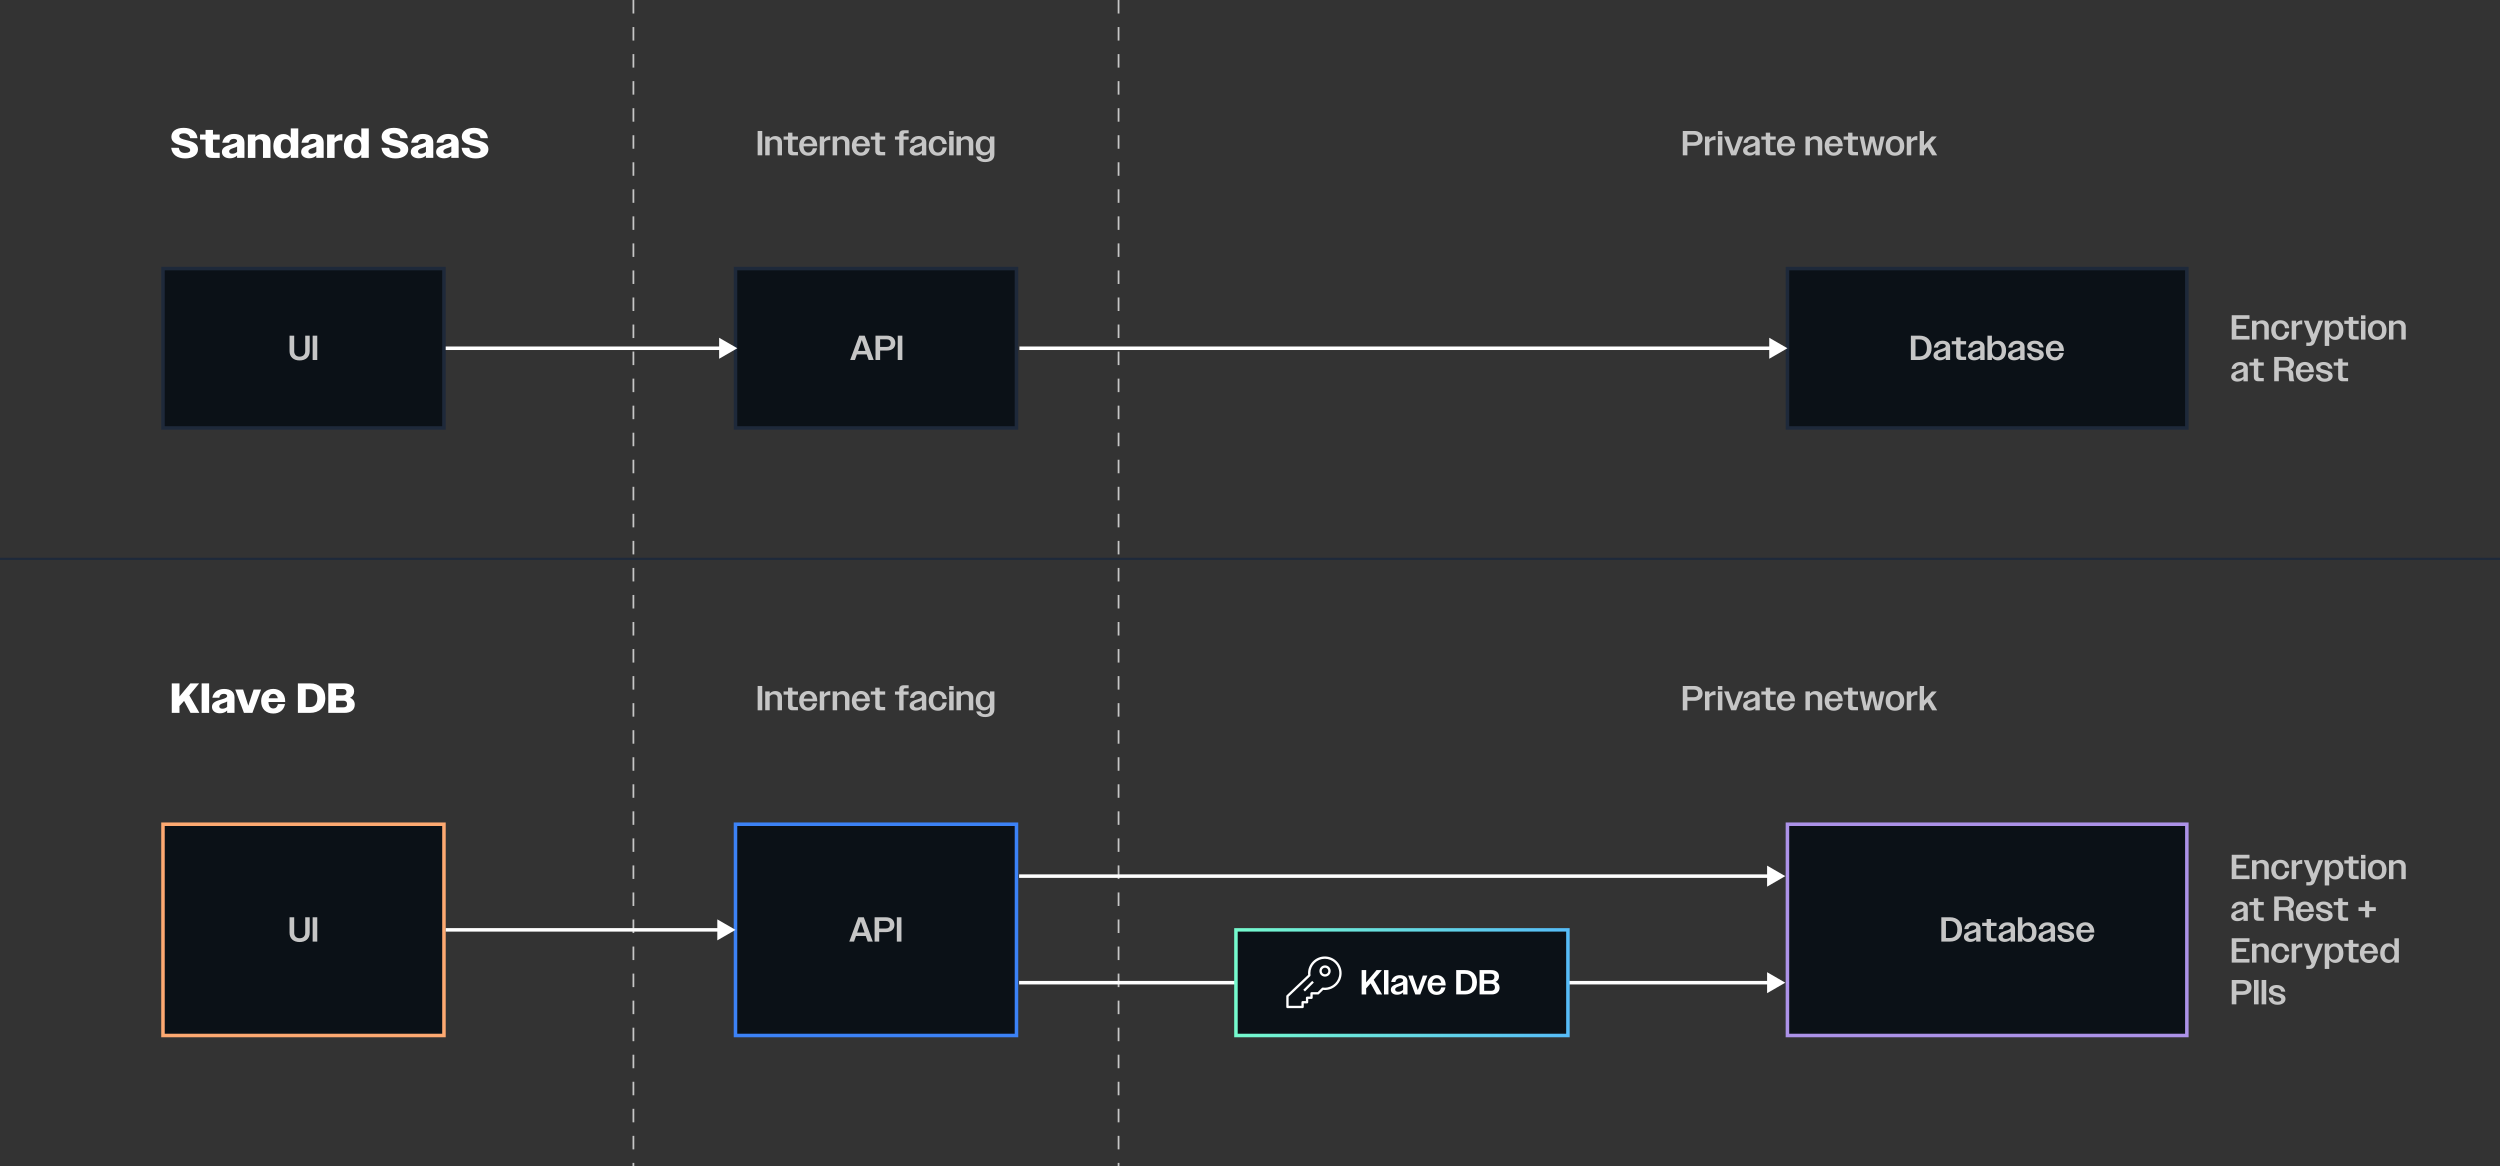 <?xml version="1.0" encoding="UTF-8"?>
<svg id="Layer_1" data-name="Layer 1" xmlns="http://www.w3.org/2000/svg" xmlns:xlink="http://www.w3.org/1999/xlink" viewBox="0 0 1423.6 664.18">
  <rect x="0" y="0" width="1423.6" height="664.18" fill="#333333" stroke="none"/>
  <defs>
    <style>
      .cls-1 {
        stroke: #ac92e8;
      }

      .cls-1, .cls-2, .cls-3, .cls-4, .cls-5, .cls-6, .cls-7, .cls-8 {
        stroke-miterlimit: 10;
      }

      .cls-1, .cls-2, .cls-3, .cls-5, .cls-6, .cls-7 {
        fill: #0b1117;
      }

      .cls-1, .cls-2, .cls-3, .cls-5, .cls-6, .cls-8 {
        stroke-width: 2px;
      }

      .cls-2 {
        stroke: #fda971;
      }

      .cls-3 {
        stroke: url(#New_Gradient_Swatch_10);
      }

      .cls-4 {
        stroke: #c6c6c6;
        stroke-dasharray: 7.7;
      }

      .cls-4, .cls-8 {
        fill: none;
      }

      .cls-9 {
        fill: #c6c6c6;
      }

      .cls-10 {
        fill: #fff;
      }

      .cls-5, .cls-7 {
        stroke: #1e293a;
      }

      .cls-6 {
        stroke: #3c82f6;
      }

      .cls-7 {
        stroke-width: 1.25px;
      }

      .cls-8 {
        stroke: #fff;
      }
    </style>
    <linearGradient id="New_Gradient_Swatch_10" data-name="New Gradient Swatch 10" x1="702.81" y1="559.58" x2="893.85" y2="559.58" gradientTransform="translate(238.75 1357.9) rotate(-90)" gradientUnits="userSpaceOnUse">
      <stop offset="0" stop-color="#75facd"/>
      <stop offset="1" stop-color="#56bcf8"/>
    </linearGradient>
  </defs>
  <g>
    <path class="cls-10" d="M97.49,84.18h4.37c.26,1.99,1.39,2.9,3.5,2.9s2.93-.72,2.93-1.61c0-1.32-1.68-1.8-3.7-2.3-3.1-.74-6.99-1.54-6.99-5.33,0-3,2.64-5.04,6.96-5.04,4.54,0,7.44,2.09,7.9,5.88h-4.2c-.31-1.75-1.58-2.74-3.55-2.74s-2.64.65-2.64,1.51c0,1.3,1.78,1.78,3.89,2.3,3.05.74,6.77,1.61,6.77,5.28,0,3.07-2.74,5.19-7.25,5.19s-7.54-2.14-7.99-6.05Z"/>
    <path class="cls-10" d="M117.05,86.58v-7.08h-3.14v-2.88h3.14v-2.64h4.22v2.64h3.84v2.88h-3.84v6.31c0,.82.46,1.18,1.51,1.18h2.33v2.93h-4.49c-2.42,0-3.58-1.18-3.58-3.34Z"/>
    <path class="cls-10" d="M126.36,86.48c0-2.71,2.81-3.48,5.66-4.3,2.11-.6,2.98-1.08,2.98-1.9,0-.72-.67-1.22-1.9-1.22-1.49,0-2.4.84-2.62,2.23h-3.89c.43-2.98,3.05-5.02,6.67-5.02,3.82,0,5.93,1.75,5.93,4.99v8.64h-4.2v-1.34c-.98,1.03-2.42,1.58-4.1,1.58-2.76,0-4.54-1.46-4.54-3.67ZM132.27,87.54c1.03,0,2.09-.38,2.74-1.06v-1.97l.02-1.1c-.5.36-1.2.58-2.04.86-1.51.5-2.5.94-2.5,1.97,0,.77.65,1.3,1.78,1.3Z"/>
    <path class="cls-10" d="M141.15,76.62h4.27v1.46c.94-1.08,2.28-1.75,3.91-1.75,2.83,0,4.7,1.75,4.7,4.49v9.1h-4.27v-8.47c0-1.39-.86-2.11-2.11-2.11-.94,0-1.73.38-2.23,1.03v9.55h-4.27v-13.3Z"/>
    <path class="cls-10" d="M155.66,83.26c0-4.22,2.3-6.94,5.81-6.94,1.73,0,3.14.74,4.1,2.14v-5.35h4.27v16.8h-4.27v-1.85c-.96,1.39-2.38,2.14-4.1,2.14-3.53,0-5.81-2.64-5.81-6.94ZM165.6,83.26c0-2.71-1.1-4.03-2.88-4.03s-2.83,1.32-2.83,4.01,1.08,4.06,2.83,4.06,2.88-1.32,2.88-4.03Z"/>
    <path class="cls-10" d="M171.48,86.48c0-2.71,2.81-3.48,5.66-4.3,2.11-.6,2.98-1.08,2.98-1.9,0-.72-.67-1.22-1.9-1.22-1.49,0-2.4.84-2.62,2.23h-3.89c.43-2.98,3.05-5.02,6.67-5.02,3.82,0,5.93,1.75,5.93,4.99v8.64h-4.2v-1.34c-.98,1.03-2.42,1.58-4.1,1.58-2.76,0-4.54-1.46-4.54-3.67ZM177.39,87.54c1.03,0,2.09-.38,2.74-1.06v-1.97l.02-1.1c-.5.36-1.2.58-2.04.86-1.51.5-2.5.94-2.5,1.97,0,.77.65,1.3,1.78,1.3Z"/>
    <path class="cls-10" d="M186.26,76.62h4.27v2.16c.89-1.56,2.3-2.42,4.2-2.42h.22v3.72c-.38-.1-.77-.12-1.18-.12-1.32,0-2.57.48-3.24,1.37v8.59h-4.27v-13.3Z"/>
    <path class="cls-10" d="M195.82,83.26c0-4.22,2.3-6.94,5.81-6.94,1.73,0,3.14.74,4.1,2.14v-5.35h4.27v16.8h-4.27v-1.85c-.96,1.39-2.38,2.14-4.1,2.14-3.53,0-5.81-2.64-5.81-6.94ZM205.75,83.26c0-2.71-1.1-4.03-2.88-4.03s-2.83,1.32-2.83,4.01,1.08,4.06,2.83,4.06,2.88-1.32,2.88-4.03Z"/>
    <path class="cls-10" d="M217.22,84.18h4.37c.26,1.99,1.39,2.9,3.5,2.9s2.93-.72,2.93-1.61c0-1.32-1.68-1.8-3.7-2.3-3.1-.74-6.99-1.54-6.99-5.33,0-3,2.64-5.04,6.96-5.04,4.54,0,7.44,2.09,7.9,5.88h-4.2c-.31-1.75-1.58-2.74-3.55-2.74s-2.64.65-2.64,1.51c0,1.3,1.78,1.78,3.89,2.3,3.05.74,6.77,1.61,6.77,5.28,0,3.07-2.74,5.19-7.25,5.19s-7.54-2.14-7.99-6.05Z"/>
    <path class="cls-10" d="M233.9,86.48c0-2.71,2.81-3.48,5.66-4.3,2.11-.6,2.98-1.08,2.98-1.9,0-.72-.67-1.22-1.9-1.22-1.49,0-2.4.84-2.62,2.23h-3.89c.43-2.98,3.05-5.02,6.67-5.02,3.82,0,5.93,1.75,5.93,4.99v8.64h-4.2v-1.34c-.98,1.03-2.42,1.58-4.1,1.58-2.76,0-4.54-1.46-4.54-3.67ZM239.81,87.54c1.03,0,2.09-.38,2.74-1.06v-1.97l.02-1.1c-.5.36-1.2.58-2.04.86-1.51.5-2.5.94-2.5,1.97,0,.77.65,1.3,1.78,1.3Z"/>
    <path class="cls-10" d="M248.35,86.48c0-2.71,2.81-3.48,5.66-4.3,2.11-.6,2.98-1.08,2.98-1.9,0-.72-.67-1.22-1.9-1.22-1.49,0-2.4.84-2.62,2.23h-3.89c.43-2.98,3.05-5.02,6.67-5.02,3.82,0,5.93,1.75,5.93,4.99v8.64h-4.2v-1.34c-.98,1.03-2.42,1.58-4.1,1.58-2.76,0-4.54-1.46-4.54-3.67ZM254.26,87.54c1.03,0,2.09-.38,2.74-1.06v-1.97l.02-1.1c-.5.36-1.2.58-2.04.86-1.51.5-2.5.94-2.5,1.97,0,.77.65,1.3,1.78,1.3Z"/>
    <path class="cls-10" d="M262.85,84.18h4.37c.26,1.99,1.39,2.9,3.5,2.9s2.93-.72,2.93-1.61c0-1.32-1.68-1.8-3.7-2.3-3.1-.74-6.98-1.54-6.98-5.33,0-3,2.64-5.04,6.96-5.04,4.54,0,7.44,2.09,7.9,5.88h-4.2c-.31-1.75-1.58-2.74-3.55-2.74s-2.64.65-2.64,1.51c0,1.3,1.78,1.78,3.89,2.3,3.05.74,6.77,1.61,6.77,5.28,0,3.07-2.74,5.19-7.25,5.19s-7.54-2.14-7.99-6.05Z"/>
  </g>
  <rect class="cls-5" x="127.42" y="118.31" width="90.77" height="160" transform="translate(371.12 25.51) rotate(90)"/>
  <rect class="cls-5" x="1086.17" y="84.59" width="90.77" height="227.45" transform="translate(1329.87 -933.25) rotate(90)"/>
  <line class="cls-4" x1="636.95" x2="636.95" y2="664.18"/>
  <line class="cls-4" x1="360.69" x2="360.69" y2="664.18"/>
  <g>
    <path class="cls-9" d="M431.43,74.58h2.63v13.86h-2.63v-13.86Z"/>
    <path class="cls-9" d="M435.75,77.69h2.54v1.25c.75-.91,1.86-1.47,3.21-1.47,2.3,0,3.8,1.45,3.8,3.64v7.33h-2.51v-6.93c0-1.41-.87-2.16-2.18-2.16-.97,0-1.82.46-2.32,1.15v7.94h-2.54v-10.75Z"/>
    <path class="cls-9" d="M448.74,85.99v-6.44h-2.54v-1.86h2.54v-2.14h2.5v2.14h3.15v1.86h-3.15v5.98c0,.71.38,1.03,1.25,1.03h1.9v1.88h-3.07c-1.74,0-2.58-.87-2.58-2.46Z"/>
    <path class="cls-9" d="M455.08,83.08c0-3.49,2.14-5.66,5.21-5.66,2.91,0,5.09,2.06,5.09,5.7v.2h-7.8c.08,2.32,1.11,3.56,2.71,3.56,1.31,0,2.22-.83,2.57-2.46h2.4c-.48,2.69-2.3,4.28-4.99,4.28-3.09,0-5.19-2.12-5.19-5.62ZM457.68,81.81h5.17c-.34-1.68-1.27-2.57-2.58-2.57s-2.28.91-2.59,2.57Z"/>
    <path class="cls-9" d="M466.79,77.69h2.54v1.7c.69-1.21,1.8-1.88,3.23-1.88h.26v2.32c-.26-.04-.51-.06-.77-.06-1.13,0-2.18.46-2.71,1.33v7.35h-2.54v-10.75Z"/>
    <path class="cls-9" d="M474.15,77.69h2.54v1.25c.75-.91,1.86-1.47,3.21-1.47,2.3,0,3.8,1.45,3.8,3.64v7.33h-2.51v-6.93c0-1.41-.87-2.16-2.18-2.16-.97,0-1.82.46-2.32,1.15v7.94h-2.54v-10.75Z"/>
    <path class="cls-9" d="M485.08,83.08c0-3.49,2.14-5.66,5.21-5.66,2.91,0,5.09,2.06,5.09,5.7v.2h-7.8c.08,2.32,1.11,3.56,2.71,3.56,1.31,0,2.22-.83,2.57-2.46h2.4c-.48,2.69-2.3,4.28-4.99,4.28-3.09,0-5.19-2.12-5.19-5.62ZM487.68,81.81h5.17c-.34-1.68-1.27-2.57-2.58-2.57s-2.28.91-2.59,2.57Z"/>
    <path class="cls-9" d="M498.41,85.99v-6.44h-2.54v-1.86h2.54v-2.14h2.5v2.14h3.15v1.86h-3.15v5.98c0,.71.38,1.03,1.25,1.03h1.9v1.88h-3.07c-1.74,0-2.58-.87-2.58-2.46Z"/>
    <path class="cls-9" d="M512.04,79.55h-2.42v-1.86h2.42v-.97c0-1.7.81-2.55,2.69-2.55h2.69v1.72h-1.82c-.77,0-1.07.3-1.07.97v.83h2.89v1.86h-2.89v8.89h-2.5v-8.89Z"/>
    <path class="cls-9" d="M517.98,85.71c0-2.12,2.22-2.83,4.5-3.53,1.68-.52,2.5-.91,2.5-1.7s-.67-1.25-1.9-1.25c-1.39,0-2.3.79-2.54,2.12h-2.34c.32-2.32,2.22-3.9,4.93-3.9s4.34,1.29,4.34,3.68v7.31h-2.5v-1.21c-.81.89-2.02,1.39-3.39,1.39-2.22,0-3.61-1.15-3.61-2.91ZM522.24,86.92c1.03,0,2.1-.42,2.73-1.13v-2.97c-.46.38-1.17.62-1.98.89-1.45.47-2.54.85-2.54,1.92,0,.83.69,1.29,1.78,1.29Z"/>
    <path class="cls-9" d="M528.85,83.08c0-3.56,2.12-5.66,5.23-5.66,2.73,0,4.69,1.66,5.05,4.58h-2.42c-.28-1.78-1.25-2.71-2.63-2.71-1.62,0-2.69,1.31-2.69,3.78s1.07,3.78,2.69,3.78c1.43,0,2.42-.99,2.65-2.87h2.4c-.3,3.01-2.24,4.73-5.05,4.73-3.13,0-5.23-2.08-5.23-5.62Z"/>
    <path class="cls-9" d="M540.5,74.64h2.54v2.16h-2.54v-2.16ZM540.5,77.69h2.54v10.75h-2.54v-10.75Z"/>
    <path class="cls-9" d="M544.68,77.69h2.54v1.25c.75-.91,1.86-1.47,3.21-1.47,2.3,0,3.8,1.45,3.8,3.64v7.33h-2.52v-6.93c0-1.41-.87-2.16-2.18-2.16-.97,0-1.82.46-2.32,1.15v7.94h-2.54v-10.75Z"/>
    <path class="cls-9" d="M555.61,83c0-3.39,1.88-5.53,4.65-5.53,1.46,0,2.67.67,3.45,1.9v-1.68h2.54v10.24c0,2.89-2.02,4.36-5.23,4.36-2.77,0-4.65-1.13-5.11-3.21h2.5c.32,1.07,1.17,1.58,2.63,1.58,1.64,0,2.67-.79,2.67-2.38v-1.66c-.77,1.23-1.98,1.9-3.45,1.9-2.79,0-4.65-2.1-4.65-5.53ZM563.71,83c0-2.44-1.11-3.7-2.81-3.7s-2.75,1.27-2.75,3.7,1.07,3.7,2.75,3.7,2.81-1.29,2.81-3.7Z"/>
  </g>
  <g>
    <path class="cls-9" d="M1088.13,191.14h5.01c4.08,0,6.81,2.52,6.81,6.95s-2.77,6.91-6.87,6.91h-4.95v-13.86ZM1090.76,193.26v9.67h2.26c2.65,0,4.24-1.6,4.24-4.81s-1.58-4.85-4.24-4.85h-2.26Z"/>
    <path class="cls-9" d="M1101,202.28c0-2.12,2.22-2.83,4.5-3.53,1.68-.52,2.5-.91,2.5-1.7s-.67-1.25-1.9-1.25c-1.39,0-2.3.79-2.54,2.12h-2.34c.32-2.32,2.22-3.9,4.93-3.9s4.34,1.29,4.34,3.68v7.31h-2.5v-1.21c-.81.89-2.02,1.39-3.39,1.39-2.22,0-3.6-1.15-3.6-2.91ZM1105.26,203.48c1.03,0,2.1-.42,2.73-1.13v-2.97c-.46.38-1.17.62-1.98.89-1.45.47-2.54.85-2.54,1.92,0,.83.69,1.29,1.78,1.29Z"/>
    <path class="cls-9" d="M1113.93,202.55v-6.44h-2.54v-1.86h2.54v-2.14h2.5v2.14h3.15v1.86h-3.15v5.98c0,.71.38,1.03,1.25,1.03h1.9v1.88h-3.07c-1.74,0-2.57-.87-2.57-2.46Z"/>
    <path class="cls-9" d="M1120.63,202.28c0-2.12,2.22-2.83,4.5-3.53,1.68-.52,2.5-.91,2.5-1.7s-.67-1.25-1.9-1.25c-1.39,0-2.3.79-2.54,2.12h-2.34c.32-2.32,2.22-3.9,4.93-3.9s4.34,1.29,4.34,3.68v7.31h-2.5v-1.21c-.81.89-2.02,1.39-3.39,1.39-2.22,0-3.61-1.15-3.61-2.91ZM1124.89,203.48c1.03,0,2.1-.42,2.73-1.13v-2.97c-.46.38-1.17.62-1.98.89-1.45.47-2.54.85-2.54,1.92,0,.83.69,1.29,1.78,1.29Z"/>
    <path class="cls-9" d="M1131.74,191.14h2.54l-.02,4.81c.77-1.25,1.98-1.92,3.46-1.92,2.79,0,4.63,2.12,4.63,5.59s-1.88,5.61-4.63,5.61c-1.48,0-2.69-.67-3.46-1.92v1.7h-2.52v-13.86ZM1139.84,199.64c0-2.48-1.07-3.78-2.77-3.78s-2.79,1.33-2.79,3.78,1.09,3.76,2.79,3.76,2.77-1.31,2.77-3.76Z"/>
    <path class="cls-9" d="M1143.4,202.28c0-2.12,2.22-2.83,4.5-3.53,1.68-.52,2.5-.91,2.5-1.7s-.67-1.25-1.9-1.25c-1.39,0-2.3.79-2.54,2.12h-2.34c.32-2.32,2.22-3.9,4.93-3.9s4.34,1.29,4.34,3.68v7.31h-2.5v-1.21c-.81.89-2.02,1.39-3.39,1.39-2.22,0-3.61-1.15-3.61-2.91ZM1147.66,203.48c1.03,0,2.1-.42,2.73-1.13v-2.97c-.46.38-1.17.62-1.98.89-1.45.47-2.54.85-2.54,1.92,0,.83.69,1.29,1.78,1.29Z"/>
    <path class="cls-9" d="M1154.22,201.19h2.36c.28,1.54,1.23,2.32,2.67,2.32s2.12-.55,2.12-1.33c0-.97-1.13-1.33-2.47-1.64-2.02-.5-4.52-.95-4.52-3.35,0-1.82,1.62-3.19,4.32-3.19s4.62,1.41,5.01,3.82h-2.32c-.34-1.43-1.27-2.06-2.67-2.06-1.25,0-1.92.53-1.92,1.19,0,.97,1.27,1.27,2.73,1.62,1.98.48,4.28,1.01,4.28,3.35,0,1.88-1.7,3.35-4.5,3.35s-4.71-1.35-5.09-4.08Z"/>
    <path class="cls-9" d="M1164.97,199.64c0-3.49,2.14-5.66,5.21-5.66,2.91,0,5.09,2.06,5.09,5.7v.2h-7.8c.08,2.32,1.11,3.56,2.71,3.56,1.31,0,2.22-.83,2.58-2.46h2.4c-.48,2.69-2.3,4.28-4.99,4.28-3.09,0-5.19-2.12-5.19-5.62ZM1167.57,198.37h5.17c-.34-1.68-1.27-2.57-2.58-2.57s-2.28.91-2.59,2.57Z"/>
  </g>
  <g>
    <rect class="cls-5" x="453.43" y="118.31" width="90.77" height="160" transform="translate(697.13 -300.5) rotate(90)"/>
    <g>
      <path class="cls-9" d="M489.25,191.14h3.15l5.13,13.86h-2.89l-1.11-3.19h-5.58l-1.11,3.19h-2.71l5.13-13.86ZM488.62,199.84h4.24l-.18-.51-1.94-5.72-1.94,5.72-.18.51Z"/>
      <path class="cls-9" d="M498.54,191.14h6.5c2.97,0,4.79,1.6,4.79,4.24s-1.8,4.22-4.75,4.22h-3.9v5.41h-2.63v-13.86ZM501.17,193.22v4.34h3.68c1.49,0,2.36-.73,2.36-2.16s-.87-2.18-2.36-2.18h-3.68Z"/>
      <path class="cls-9" d="M511.21,191.14h2.63v13.86h-2.63v-13.86Z"/>
    </g>
  </g>
  <g>
    <path class="cls-9" d="M164.88,199.92v-8.77h2.65v8.89c0,1.96,1.31,3.05,3.11,3.05s3.17-1.09,3.17-3.03v-8.91h2.55v8.79c0,3.37-2.3,5.31-5.76,5.31s-5.72-1.96-5.72-5.33Z"/>
    <path class="cls-9" d="M178.03,191.14h2.63v13.86h-2.63v-13.86Z"/>
  </g>
  <g>
    <path class="cls-9" d="M958.23,74.58h6.5c2.97,0,4.79,1.6,4.79,4.24s-1.8,4.22-4.75,4.22h-3.9v5.41h-2.63v-13.86ZM960.87,76.66v4.34h3.68c1.49,0,2.36-.73,2.36-2.16s-.87-2.18-2.36-2.18h-3.68Z"/>
    <path class="cls-9" d="M970.87,77.69h2.54v1.7c.69-1.21,1.8-1.88,3.23-1.88h.26v2.32c-.26-.04-.51-.06-.77-.06-1.13,0-2.18.46-2.71,1.33v7.35h-2.54v-10.75Z"/>
    <path class="cls-9" d="M978.24,74.64h2.54v2.16h-2.54v-2.16ZM978.24,77.69h2.54v10.75h-2.54v-10.75Z"/>
    <path class="cls-9" d="M981.74,77.69h2.67l1.43,4.14,1.41,4.12,1.43-4.12,1.45-4.14h2.56l-4.04,10.75h-2.85l-4.04-10.75Z"/>
    <path class="cls-9" d="M992.58,85.71c0-2.12,2.22-2.83,4.5-3.53,1.68-.52,2.5-.91,2.5-1.7s-.67-1.25-1.9-1.25c-1.39,0-2.3.79-2.54,2.12h-2.34c.32-2.32,2.22-3.9,4.93-3.9s4.34,1.29,4.34,3.68v7.31h-2.5v-1.21c-.81.89-2.02,1.39-3.39,1.39-2.22,0-3.61-1.15-3.61-2.91ZM996.83,86.92c1.03,0,2.1-.42,2.73-1.13v-2.97c-.46.38-1.17.62-1.98.89-1.45.47-2.54.85-2.54,1.92,0,.83.69,1.29,1.78,1.29Z"/>
    <path class="cls-9" d="M1005.51,85.99v-6.44h-2.54v-1.86h2.54v-2.14h2.5v2.14h3.15v1.86h-3.15v5.98c0,.71.38,1.03,1.25,1.03h1.9v1.88h-3.07c-1.74,0-2.58-.87-2.58-2.46Z"/>
    <path class="cls-9" d="M1011.85,83.08c0-3.49,2.14-5.66,5.21-5.66,2.91,0,5.09,2.06,5.09,5.7v.2h-7.8c.08,2.32,1.11,3.56,2.71,3.56,1.31,0,2.22-.83,2.58-2.46h2.4c-.48,2.69-2.3,4.28-4.99,4.28-3.09,0-5.19-2.12-5.19-5.62ZM1014.44,81.81h5.17c-.34-1.68-1.27-2.57-2.57-2.57s-2.28.91-2.59,2.57Z"/>
    <path class="cls-9" d="M1028.11,77.69h2.54v1.25c.75-.91,1.86-1.47,3.21-1.47,2.3,0,3.8,1.45,3.8,3.64v7.33h-2.52v-6.93c0-1.41-.87-2.16-2.18-2.16-.97,0-1.82.46-2.32,1.15v7.94h-2.54v-10.75Z"/>
    <path class="cls-9" d="M1039.04,83.08c0-3.49,2.14-5.66,5.21-5.66,2.91,0,5.09,2.06,5.09,5.7v.2h-7.8c.08,2.32,1.11,3.56,2.71,3.56,1.31,0,2.22-.83,2.57-2.46h2.4c-.48,2.69-2.3,4.28-4.99,4.28-3.09,0-5.19-2.12-5.19-5.62ZM1041.63,81.81h5.17c-.34-1.68-1.27-2.57-2.58-2.57s-2.28.91-2.59,2.57Z"/>
    <path class="cls-9" d="M1052.37,85.99v-6.44h-2.54v-1.86h2.54v-2.14h2.5v2.14h3.15v1.86h-3.15v5.98c0,.71.38,1.03,1.25,1.03h1.9v1.88h-3.07c-1.74,0-2.58-.87-2.58-2.46Z"/>
    <path class="cls-9" d="M1058.92,77.69h2.38l.81,4.16.81,4.14.99-4.14.97-4.16h2.4l.99,4.16,1.01,4.14.81-4.14.79-4.16h2.3l-2.44,10.75h-2.85l-.93-3.92-.91-3.94-.91,3.94-.93,3.92h-2.85l-2.44-10.75Z"/>
    <path class="cls-9" d="M1073.77,83.08c0-3.56,2.14-5.66,5.29-5.66s5.31,2.1,5.31,5.66-2.12,5.62-5.31,5.62-5.29-2.1-5.29-5.62ZM1081.84,83.06c0-2.48-1.09-3.78-2.77-3.78s-2.75,1.31-2.75,3.78,1.09,3.78,2.75,3.78,2.77-1.29,2.77-3.78Z"/>
    <path class="cls-9" d="M1085.78,77.69h2.54v1.7c.69-1.21,1.8-1.88,3.23-1.88h.26v2.32c-.26-.04-.51-.06-.77-.06-1.13,0-2.18.46-2.71,1.33v7.35h-2.54v-10.75Z"/>
    <path class="cls-9" d="M1093.14,74.58h2.5l-.04,8.22,4.46-5.11h2.83l-3.7,4.2,3.92,6.55h-2.89l-2.69-4.65-1.92,2.18.04,2.47h-2.5v-13.86Z"/>
  </g>
  <g>
    <path class="cls-9" d="M1270.83,179.5h10.12v2.1h-7.49v3.6h5.57v2.06h-5.57v4.04h7.49v2.06h-10.12v-13.86Z"/>
    <path class="cls-9" d="M1282.39,182.61h2.54v1.25c.75-.91,1.86-1.47,3.21-1.47,2.3,0,3.8,1.45,3.8,3.64v7.33h-2.52v-6.93c0-1.41-.87-2.16-2.18-2.16-.97,0-1.82.46-2.32,1.15v7.94h-2.54v-10.75Z"/>
    <path class="cls-9" d="M1293.32,188c0-3.57,2.12-5.66,5.23-5.66,2.73,0,4.69,1.66,5.05,4.57h-2.42c-.28-1.78-1.25-2.71-2.63-2.71-1.62,0-2.69,1.31-2.69,3.78s1.07,3.78,2.69,3.78c1.43,0,2.42-.99,2.65-2.87h2.4c-.3,3.01-2.24,4.73-5.05,4.73-3.13,0-5.23-2.08-5.23-5.62Z"/>
    <path class="cls-9" d="M1304.97,182.61h2.54v1.7c.69-1.21,1.8-1.88,3.23-1.88h.26v2.32c-.26-.04-.51-.06-.77-.06-1.13,0-2.18.46-2.71,1.33v7.35h-2.54v-10.75Z"/>
    <path class="cls-9" d="M1313.29,195.09h1.41c.73,0,1.13-.28,1.45-.95l.12-.34-4.4-11.19h2.71l2.93,7.7,2.75-7.7h2.58l-4.63,12.28c-.59,1.46-1.58,2.1-3.05,2.1h-1.86v-1.9Z"/>
    <path class="cls-9" d="M1323.8,182.61h2.52v1.7c.77-1.25,1.98-1.92,3.47-1.92,2.79,0,4.63,2.12,4.63,5.59s-1.88,5.6-4.63,5.6c-1.49,0-2.69-.67-3.47-1.92l.02,5.33h-2.54v-14.38ZM1331.9,188c0-2.48-1.07-3.78-2.77-3.78s-2.79,1.33-2.79,3.78,1.09,3.76,2.79,3.76,2.77-1.31,2.77-3.76Z"/>
    <path class="cls-9" d="M1337.47,190.91v-6.44h-2.54v-1.86h2.54v-2.14h2.5v2.14h3.15v1.86h-3.15v5.98c0,.71.38,1.03,1.25,1.03h1.9v1.88h-3.07c-1.74,0-2.57-.87-2.57-2.46Z"/>
    <path class="cls-9" d="M1344.44,179.56h2.54v2.16h-2.54v-2.16ZM1344.44,182.61h2.54v10.75h-2.54v-10.75Z"/>
    <path class="cls-9" d="M1348.38,188c0-3.57,2.14-5.66,5.29-5.66s5.31,2.1,5.31,5.66-2.12,5.62-5.31,5.62-5.29-2.1-5.29-5.62ZM1356.44,187.98c0-2.48-1.09-3.78-2.77-3.78s-2.75,1.31-2.75,3.78,1.09,3.78,2.75,3.78,2.77-1.29,2.77-3.78Z"/>
    <path class="cls-9" d="M1360.38,182.61h2.54v1.25c.75-.91,1.86-1.47,3.21-1.47,2.3,0,3.8,1.45,3.8,3.64v7.33h-2.51v-6.93c0-1.41-.87-2.16-2.18-2.16-.97,0-1.82.46-2.32,1.15v7.94h-2.54v-10.75Z"/>
    <path class="cls-9" d="M1270.51,214.4c0-2.12,2.22-2.83,4.5-3.53,1.68-.51,2.5-.91,2.5-1.7s-.67-1.25-1.9-1.25c-1.39,0-2.3.79-2.54,2.12h-2.34c.32-2.32,2.22-3.9,4.93-3.9s4.34,1.29,4.34,3.68v7.31h-2.5v-1.21c-.81.89-2.02,1.39-3.39,1.39-2.22,0-3.61-1.15-3.61-2.91ZM1274.77,215.6c1.03,0,2.1-.42,2.73-1.13v-2.97c-.46.38-1.17.61-1.98.89-1.45.48-2.54.85-2.54,1.92,0,.83.69,1.29,1.78,1.29Z"/>
    <path class="cls-9" d="M1283.44,214.67v-6.44h-2.54v-1.86h2.54v-2.14h2.5v2.14h3.15v1.86h-3.15v5.98c0,.71.38,1.03,1.25,1.03h1.9v1.88h-3.07c-1.74,0-2.58-.87-2.58-2.46Z"/>
    <path class="cls-9" d="M1295.01,203.26h6.75c2.81,0,4.54,1.43,4.54,3.8,0,1.54-.73,2.73-2.06,3.33,1.23.4,1.62,1.37,1.66,2.75.04,1.62.12,2.93.57,3.98h-2.71c-.4-.75-.44-1.8-.47-4.02-.02-1.21-.54-1.7-1.7-1.7h-3.94v5.72h-2.63v-13.86ZM1297.64,205.34v4.02h3.92c1.31,0,2.14-.71,2.14-2.02s-.83-2-2.14-2h-3.92Z"/>
    <path class="cls-9" d="M1307.33,211.76c0-3.49,2.14-5.66,5.21-5.66,2.91,0,5.09,2.06,5.09,5.7v.2h-7.8c.08,2.32,1.11,3.57,2.71,3.57,1.31,0,2.22-.83,2.58-2.46h2.4c-.48,2.69-2.3,4.28-4.99,4.28-3.09,0-5.19-2.12-5.19-5.62ZM1309.92,210.49h5.17c-.34-1.68-1.27-2.58-2.57-2.58s-2.28.91-2.59,2.58Z"/>
    <path class="cls-9" d="M1318.73,213.31h2.36c.28,1.54,1.23,2.32,2.67,2.32s2.12-.55,2.12-1.33c0-.97-1.13-1.33-2.48-1.64-2.02-.49-4.52-.95-4.52-3.35,0-1.82,1.62-3.19,4.32-3.19s4.61,1.41,5.01,3.82h-2.32c-.34-1.43-1.27-2.06-2.67-2.06-1.25,0-1.92.54-1.92,1.19,0,.97,1.27,1.27,2.73,1.62,1.98.48,4.28,1.01,4.28,3.35,0,1.88-1.7,3.35-4.5,3.35s-4.71-1.35-5.09-4.08Z"/>
    <path class="cls-9" d="M1331.45,214.67v-6.44h-2.54v-1.86h2.54v-2.14h2.5v2.14h3.15v1.86h-3.15v5.98c0,.71.38,1.03,1.25,1.03h1.9v1.88h-3.07c-1.74,0-2.58-.87-2.58-2.46Z"/>
  </g>
  <g>
    <line class="cls-8" x1="411.25" y1="198.31" x2="253.81" y2="198.31"/>
    <polygon class="cls-10" points="409.5 192.33 419.86 198.31 409.5 204.3 409.5 192.33"/>
  </g>
  <g>
    <line class="cls-8" x1="1009.22" y1="198.31" x2="580.5" y2="198.31"/>
    <polygon class="cls-10" points="1007.47 192.33 1017.83 198.31 1007.47 204.3 1007.47 192.33"/>
  </g>
  <line class="cls-7" y1="318.23" x2="1423.6" y2="318.23"/>
  <g>
    <path class="cls-10" d="M97.8,389.15h4.42l-.05,7.49,6.24-7.49h4.99l-5.59,6.77,5.74,10.03h-5.06l-3.67-6.84-2.64,2.95.05,3.89h-4.42v-16.8Z"/>
    <path class="cls-10" d="M114.82,389.15h4.27v16.8h-4.27v-16.8Z"/>
    <path class="cls-10" d="M120.7,402.52c0-2.71,2.81-3.48,5.67-4.3,2.11-.6,2.98-1.08,2.98-1.9,0-.72-.67-1.22-1.9-1.22-1.49,0-2.4.84-2.62,2.23h-3.89c.43-2.98,3.05-5.02,6.67-5.02,3.82,0,5.93,1.75,5.93,4.99v8.64h-4.2v-1.34c-.98,1.03-2.42,1.58-4.1,1.58-2.76,0-4.54-1.46-4.54-3.67ZM126.6,403.57c1.03,0,2.09-.38,2.74-1.06v-1.97l.03-1.1c-.5.36-1.2.58-2.04.86-1.51.5-2.5.94-2.5,1.97,0,.77.65,1.3,1.78,1.3Z"/>
    <path class="cls-10" d="M133.97,392.65h4.46l1.51,4.63,1.46,4.61,1.51-4.61,1.51-4.63h4.25l-4.94,13.3h-4.82l-4.95-13.3Z"/>
    <path class="cls-10" d="M148.7,399.3c0-4.32,2.83-7.01,6.94-7.01,3.86,0,6.77,2.57,6.77,7.18v.29h-9.55c.12,2.47,1.15,3.67,2.81,3.67,1.32,0,2.23-.79,2.59-2.52h4.03c-.62,3.38-3.07,5.4-6.67,5.4-4.13,0-6.91-2.66-6.91-7.01ZM153,397.62h5.21c-.41-1.68-1.32-2.52-2.59-2.52-1.34,0-2.26.84-2.62,2.52Z"/>
    <path class="cls-10" d="M169.63,389.15h6.94c5.21,0,8.66,3.05,8.66,8.42s-3.5,8.38-8.76,8.38h-6.84v-16.8ZM174.1,392.51v10.13h2.26c2.74,0,4.32-1.61,4.32-5.04s-1.58-5.09-4.32-5.09h-2.26Z"/>
    <path class="cls-10" d="M186.94,389.15h9c3.65,0,5.71,1.78,5.71,4.54,0,1.61-.82,2.93-2.35,3.67,1.75.67,2.71,2.04,2.71,3.91,0,2.83-2.14,4.68-5.83,4.68h-9.24v-16.8ZM191.38,392.36v3.58h3.98c1.18,0,1.95-.6,1.95-1.78s-.77-1.8-1.95-1.8h-3.98ZM191.38,399.01v3.77h4.18c1.27,0,2.06-.62,2.06-1.87s-.79-1.9-2.06-1.9h-4.18Z"/>
  </g>
  <rect class="cls-2" x="112.66" y="449.5" width="120.3" height="160" transform="translate(702.31 356.7) rotate(90)"/>
  <rect class="cls-1" x="1071.41" y="415.78" width="120.3" height="227.45" transform="translate(1661.06 -602.06) rotate(90)"/>
  <g>
    <rect class="cls-6" x="438.67" y="449.5" width="120.3" height="160" transform="translate(1028.32 30.69) rotate(90)"/>
    <g>
      <path class="cls-9" d="M488.73,522.33h3.15l5.13,13.86h-2.89l-1.11-3.19h-5.58l-1.11,3.19h-2.71l5.13-13.86ZM488.09,531.03h4.24l-.18-.51-1.94-5.72-1.94,5.72-.18.51Z"/>
      <path class="cls-9" d="M498.02,522.33h6.5c2.97,0,4.79,1.6,4.79,4.24s-1.8,4.22-4.75,4.22h-3.9v5.41h-2.63v-13.86ZM500.65,524.41v4.34h3.68c1.49,0,2.36-.73,2.36-2.16s-.87-2.18-2.36-2.18h-3.68Z"/>
      <path class="cls-9" d="M510.69,522.33h2.63v13.86h-2.63v-13.86Z"/>
    </g>
  </g>
  <g>
    <path class="cls-9" d="M1105.46,522.33h5.01c4.08,0,6.81,2.52,6.81,6.95s-2.77,6.91-6.87,6.91h-4.95v-13.86ZM1108.09,524.45v9.67h2.26c2.65,0,4.24-1.6,4.24-4.81s-1.58-4.85-4.24-4.85h-2.26Z"/>
    <path class="cls-9" d="M1118.33,533.46c0-2.12,2.22-2.83,4.5-3.53,1.68-.52,2.5-.91,2.5-1.7s-.67-1.25-1.9-1.25c-1.39,0-2.3.79-2.54,2.12h-2.34c.32-2.32,2.22-3.9,4.93-3.9s4.34,1.29,4.34,3.68v7.31h-2.5v-1.21c-.81.89-2.02,1.39-3.39,1.39-2.22,0-3.61-1.15-3.61-2.91ZM1122.59,534.67c1.03,0,2.1-.42,2.73-1.13v-2.97c-.46.38-1.17.62-1.98.89-1.45.47-2.54.85-2.54,1.92,0,.83.69,1.29,1.78,1.29Z"/>
    <path class="cls-9" d="M1131.26,533.74v-6.44h-2.54v-1.86h2.54v-2.14h2.5v2.14h3.15v1.86h-3.15v5.98c0,.71.38,1.03,1.25,1.03h1.9v1.88h-3.07c-1.74,0-2.58-.87-2.58-2.46Z"/>
    <path class="cls-9" d="M1137.96,533.46c0-2.12,2.22-2.83,4.5-3.53,1.68-.52,2.5-.91,2.5-1.7s-.67-1.25-1.9-1.25c-1.39,0-2.3.79-2.54,2.12h-2.34c.32-2.32,2.22-3.9,4.93-3.9s4.34,1.29,4.34,3.68v7.31h-2.5v-1.21c-.81.89-2.02,1.39-3.39,1.39-2.22,0-3.6-1.15-3.6-2.91ZM1142.21,534.67c1.03,0,2.1-.42,2.73-1.13v-2.97c-.46.38-1.17.62-1.98.89-1.45.47-2.54.85-2.54,1.92,0,.83.69,1.29,1.78,1.29Z"/>
    <path class="cls-9" d="M1149.07,522.33h2.54l-.02,4.81c.77-1.25,1.98-1.92,3.47-1.92,2.79,0,4.63,2.12,4.63,5.59s-1.88,5.61-4.63,5.61c-1.49,0-2.69-.67-3.47-1.92v1.7h-2.52v-13.86ZM1157.17,530.83c0-2.48-1.07-3.78-2.77-3.78s-2.79,1.33-2.79,3.78,1.09,3.76,2.79,3.76,2.77-1.31,2.77-3.76Z"/>
    <path class="cls-9" d="M1160.73,533.46c0-2.12,2.22-2.83,4.5-3.53,1.68-.52,2.5-.91,2.5-1.7s-.67-1.25-1.9-1.25c-1.39,0-2.3.79-2.54,2.12h-2.34c.32-2.32,2.22-3.9,4.93-3.9s4.34,1.29,4.34,3.68v7.31h-2.5v-1.21c-.81.89-2.02,1.39-3.39,1.39-2.22,0-3.61-1.15-3.61-2.91ZM1164.99,534.67c1.03,0,2.1-.42,2.73-1.13v-2.97c-.46.38-1.17.62-1.98.89-1.45.47-2.54.85-2.54,1.92,0,.83.69,1.29,1.78,1.29Z"/>
    <path class="cls-9" d="M1171.54,532.37h2.36c.28,1.54,1.23,2.32,2.67,2.32s2.12-.55,2.12-1.33c0-.97-1.13-1.33-2.48-1.64-2.02-.5-4.52-.95-4.52-3.35,0-1.82,1.62-3.19,4.32-3.19s4.61,1.41,5.01,3.82h-2.32c-.34-1.43-1.27-2.06-2.67-2.06-1.25,0-1.92.53-1.92,1.19,0,.97,1.27,1.27,2.73,1.62,1.98.48,4.28,1.01,4.28,3.35,0,1.88-1.7,3.35-4.5,3.35s-4.71-1.35-5.09-4.08Z"/>
    <path class="cls-9" d="M1182.3,530.83c0-3.49,2.14-5.66,5.21-5.66,2.91,0,5.09,2.06,5.09,5.7v.2h-7.8c.08,2.32,1.11,3.56,2.71,3.56,1.31,0,2.22-.83,2.58-2.46h2.4c-.48,2.69-2.3,4.28-4.99,4.28-3.09,0-5.19-2.12-5.19-5.62ZM1184.89,529.56h5.17c-.34-1.68-1.27-2.57-2.57-2.57s-2.28.91-2.59,2.57Z"/>
  </g>
  <g>
    <path class="cls-9" d="M164.88,531.11v-8.77h2.65v8.89c0,1.96,1.31,3.05,3.11,3.05s3.17-1.09,3.17-3.03v-8.91h2.55v8.79c0,3.37-2.3,5.31-5.76,5.31s-5.72-1.96-5.72-5.33Z"/>
    <path class="cls-9" d="M178.03,522.33h2.63v13.86h-2.63v-13.86Z"/>
  </g>
  <g>
    <path class="cls-9" d="M431.43,390.62h2.63v13.86h-2.63v-13.86Z"/>
    <path class="cls-9" d="M435.75,393.72h2.54v1.25c.75-.91,1.86-1.47,3.21-1.47,2.3,0,3.8,1.45,3.8,3.64v7.33h-2.51v-6.93c0-1.41-.87-2.16-2.18-2.16-.97,0-1.82.46-2.32,1.15v7.94h-2.54v-10.75Z"/>
    <path class="cls-9" d="M448.74,402.02v-6.44h-2.54v-1.86h2.54v-2.14h2.5v2.14h3.15v1.86h-3.15v5.98c0,.71.38,1.03,1.25,1.03h1.9v1.88h-3.07c-1.74,0-2.58-.87-2.58-2.46Z"/>
    <path class="cls-9" d="M455.08,399.11c0-3.49,2.14-5.66,5.21-5.66,2.91,0,5.09,2.06,5.09,5.7v.2h-7.8c.08,2.32,1.11,3.56,2.71,3.56,1.31,0,2.22-.83,2.57-2.46h2.4c-.48,2.69-2.3,4.28-4.99,4.28-3.09,0-5.19-2.12-5.19-5.62ZM457.68,397.84h5.17c-.34-1.68-1.27-2.57-2.58-2.57s-2.28.91-2.59,2.57Z"/>
    <path class="cls-9" d="M466.79,393.72h2.54v1.7c.69-1.21,1.8-1.88,3.23-1.88h.26v2.32c-.26-.04-.51-.06-.77-.06-1.13,0-2.18.46-2.71,1.33v7.35h-2.54v-10.75Z"/>
    <path class="cls-9" d="M474.15,393.72h2.54v1.25c.75-.91,1.86-1.47,3.21-1.47,2.3,0,3.8,1.45,3.8,3.64v7.33h-2.51v-6.93c0-1.41-.87-2.16-2.18-2.16-.97,0-1.82.46-2.32,1.15v7.94h-2.54v-10.75Z"/>
    <path class="cls-9" d="M485.08,399.11c0-3.49,2.14-5.66,5.21-5.66,2.91,0,5.09,2.06,5.09,5.7v.2h-7.8c.08,2.32,1.11,3.56,2.71,3.56,1.31,0,2.22-.83,2.57-2.46h2.4c-.48,2.69-2.3,4.28-4.99,4.28-3.09,0-5.19-2.12-5.19-5.62ZM487.68,397.84h5.17c-.34-1.68-1.27-2.57-2.58-2.57s-2.28.91-2.59,2.57Z"/>
    <path class="cls-9" d="M498.41,402.02v-6.44h-2.54v-1.86h2.54v-2.14h2.5v2.14h3.15v1.86h-3.15v5.98c0,.71.38,1.03,1.25,1.03h1.9v1.88h-3.07c-1.74,0-2.58-.87-2.58-2.46Z"/>
    <path class="cls-9" d="M512.04,395.59h-2.42v-1.86h2.42v-.97c0-1.7.81-2.55,2.69-2.55h2.69v1.72h-1.82c-.77,0-1.07.3-1.07.97v.83h2.89v1.86h-2.89v8.89h-2.5v-8.89Z"/>
    <path class="cls-9" d="M517.98,401.75c0-2.12,2.22-2.83,4.5-3.53,1.68-.52,2.5-.91,2.5-1.7s-.67-1.25-1.9-1.25c-1.39,0-2.3.79-2.54,2.12h-2.34c.32-2.32,2.22-3.9,4.93-3.9s4.34,1.29,4.34,3.68v7.31h-2.5v-1.21c-.81.89-2.02,1.39-3.39,1.39-2.22,0-3.61-1.15-3.61-2.91ZM522.24,402.95c1.03,0,2.1-.42,2.73-1.13v-2.97c-.46.38-1.17.62-1.98.89-1.45.47-2.54.85-2.54,1.92,0,.83.69,1.29,1.78,1.29Z"/>
    <path class="cls-9" d="M528.85,399.11c0-3.56,2.12-5.66,5.23-5.66,2.73,0,4.69,1.66,5.05,4.58h-2.42c-.28-1.78-1.25-2.71-2.63-2.71-1.62,0-2.69,1.31-2.69,3.78s1.07,3.78,2.69,3.78c1.43,0,2.42-.99,2.65-2.87h2.4c-.3,3.01-2.24,4.73-5.05,4.73-3.13,0-5.23-2.08-5.23-5.62Z"/>
    <path class="cls-9" d="M540.5,390.67h2.54v2.16h-2.54v-2.16ZM540.5,393.72h2.54v10.75h-2.54v-10.75Z"/>
    <path class="cls-9" d="M544.68,393.72h2.54v1.25c.75-.91,1.86-1.47,3.21-1.47,2.3,0,3.8,1.45,3.8,3.64v7.33h-2.52v-6.93c0-1.41-.87-2.16-2.18-2.16-.97,0-1.82.46-2.32,1.15v7.94h-2.54v-10.75Z"/>
    <path class="cls-9" d="M555.61,399.03c0-3.39,1.88-5.53,4.65-5.53,1.46,0,2.67.67,3.45,1.9v-1.68h2.54v10.24c0,2.89-2.02,4.36-5.23,4.36-2.77,0-4.65-1.13-5.11-3.21h2.5c.32,1.07,1.17,1.58,2.63,1.58,1.64,0,2.67-.79,2.67-2.38v-1.66c-.77,1.23-1.98,1.9-3.45,1.9-2.79,0-4.65-2.1-4.65-5.53ZM563.71,399.03c0-2.44-1.11-3.7-2.81-3.7s-2.75,1.27-2.75,3.7,1.07,3.7,2.75,3.7,2.81-1.29,2.81-3.7Z"/>
  </g>
  <g>
    <path class="cls-9" d="M958.23,390.62h6.5c2.97,0,4.79,1.6,4.79,4.24s-1.8,4.22-4.75,4.22h-3.9v5.41h-2.63v-13.86ZM960.87,392.69v4.34h3.68c1.49,0,2.36-.73,2.36-2.16s-.87-2.18-2.36-2.18h-3.68Z"/>
    <path class="cls-9" d="M970.87,393.72h2.54v1.7c.69-1.21,1.8-1.88,3.23-1.88h.26v2.32c-.26-.04-.51-.06-.77-.06-1.13,0-2.18.46-2.71,1.33v7.35h-2.54v-10.75Z"/>
    <path class="cls-9" d="M978.24,390.67h2.54v2.16h-2.54v-2.16ZM978.24,393.72h2.54v10.75h-2.54v-10.75Z"/>
    <path class="cls-9" d="M981.74,393.72h2.67l1.43,4.14,1.41,4.12,1.43-4.12,1.45-4.14h2.56l-4.04,10.75h-2.85l-4.04-10.75Z"/>
    <path class="cls-9" d="M992.58,401.75c0-2.12,2.22-2.83,4.5-3.53,1.68-.52,2.5-.91,2.5-1.7s-.67-1.25-1.9-1.25c-1.39,0-2.3.79-2.54,2.12h-2.34c.32-2.32,2.22-3.9,4.93-3.9s4.34,1.29,4.34,3.68v7.31h-2.5v-1.21c-.81.89-2.02,1.39-3.39,1.39-2.22,0-3.61-1.15-3.61-2.91ZM996.83,402.95c1.03,0,2.1-.42,2.73-1.13v-2.97c-.46.38-1.17.62-1.98.89-1.45.47-2.54.85-2.54,1.92,0,.83.69,1.29,1.78,1.29Z"/>
    <path class="cls-9" d="M1005.51,402.02v-6.44h-2.54v-1.86h2.54v-2.14h2.5v2.14h3.15v1.86h-3.15v5.98c0,.71.38,1.03,1.25,1.03h1.9v1.88h-3.07c-1.74,0-2.58-.87-2.58-2.46Z"/>
    <path class="cls-9" d="M1011.85,399.11c0-3.49,2.14-5.66,5.21-5.66,2.91,0,5.09,2.06,5.09,5.7v.2h-7.8c.08,2.32,1.11,3.56,2.71,3.56,1.31,0,2.22-.83,2.58-2.46h2.4c-.48,2.69-2.3,4.28-4.99,4.28-3.09,0-5.19-2.12-5.19-5.62ZM1014.44,397.84h5.17c-.34-1.68-1.27-2.57-2.57-2.57s-2.28.91-2.59,2.57Z"/>
    <path class="cls-9" d="M1028.11,393.72h2.54v1.25c.75-.91,1.86-1.47,3.21-1.47,2.3,0,3.8,1.45,3.8,3.64v7.33h-2.52v-6.93c0-1.41-.87-2.16-2.18-2.16-.97,0-1.82.46-2.32,1.15v7.94h-2.54v-10.75Z"/>
    <path class="cls-9" d="M1039.04,399.11c0-3.49,2.14-5.66,5.21-5.66,2.91,0,5.09,2.06,5.09,5.7v.2h-7.8c.08,2.32,1.11,3.56,2.71,3.56,1.31,0,2.22-.83,2.57-2.46h2.4c-.48,2.69-2.3,4.28-4.99,4.28-3.09,0-5.19-2.12-5.19-5.62ZM1041.63,397.84h5.17c-.34-1.68-1.27-2.57-2.58-2.57s-2.28.91-2.59,2.57Z"/>
    <path class="cls-9" d="M1052.37,402.02v-6.44h-2.54v-1.86h2.54v-2.14h2.5v2.14h3.15v1.86h-3.15v5.98c0,.71.38,1.03,1.25,1.03h1.9v1.88h-3.07c-1.74,0-2.58-.87-2.58-2.46Z"/>
    <path class="cls-9" d="M1058.92,393.72h2.38l.81,4.16.81,4.14.99-4.14.97-4.16h2.4l.99,4.16,1.01,4.14.81-4.14.79-4.16h2.3l-2.44,10.75h-2.85l-.93-3.92-.91-3.94-.91,3.94-.93,3.92h-2.85l-2.44-10.75Z"/>
    <path class="cls-9" d="M1073.77,399.11c0-3.56,2.14-5.66,5.29-5.66s5.31,2.1,5.31,5.66-2.12,5.62-5.31,5.62-5.29-2.1-5.29-5.62ZM1081.84,399.09c0-2.48-1.09-3.78-2.77-3.78s-2.75,1.31-2.75,3.78,1.09,3.78,2.75,3.78,2.77-1.29,2.77-3.78Z"/>
    <path class="cls-9" d="M1085.78,393.72h2.54v1.7c.69-1.21,1.8-1.88,3.23-1.88h.26v2.32c-.26-.04-.51-.06-.77-.06-1.13,0-2.18.46-2.71,1.33v7.35h-2.54v-10.75Z"/>
    <path class="cls-9" d="M1093.14,390.62h2.5l-.04,8.22,4.46-5.11h2.83l-3.7,4.2,3.92,6.55h-2.89l-2.69-4.65-1.92,2.18.04,2.47h-2.5v-13.86Z"/>
  </g>
  <g>
    <path class="cls-9" d="M1270.83,486.74h10.12v2.1h-7.49v3.6h5.57v2.06h-5.57v4.04h7.49v2.06h-10.12v-13.86Z"/>
    <path class="cls-9" d="M1282.39,489.85h2.54v1.25c.75-.91,1.86-1.47,3.21-1.47,2.3,0,3.8,1.45,3.8,3.64v7.33h-2.52v-6.93c0-1.41-.87-2.16-2.18-2.16-.97,0-1.82.46-2.32,1.15v7.94h-2.54v-10.75Z"/>
    <path class="cls-9" d="M1293.32,495.24c0-3.57,2.12-5.66,5.23-5.66,2.73,0,4.69,1.66,5.05,4.57h-2.42c-.28-1.78-1.25-2.71-2.63-2.71-1.62,0-2.69,1.31-2.69,3.78s1.07,3.78,2.69,3.78c1.43,0,2.42-.99,2.65-2.87h2.4c-.3,3.01-2.24,4.73-5.05,4.73-3.13,0-5.23-2.08-5.23-5.62Z"/>
    <path class="cls-9" d="M1304.97,489.85h2.54v1.7c.69-1.21,1.8-1.88,3.23-1.88h.26v2.32c-.26-.04-.51-.06-.77-.06-1.13,0-2.18.46-2.71,1.33v7.35h-2.54v-10.75Z"/>
    <path class="cls-9" d="M1313.29,502.33h1.41c.73,0,1.13-.28,1.45-.95l.12-.34-4.4-11.19h2.71l2.93,7.7,2.75-7.7h2.58l-4.63,12.28c-.59,1.46-1.58,2.1-3.05,2.1h-1.86v-1.9Z"/>
    <path class="cls-9" d="M1323.8,489.85h2.52v1.7c.77-1.25,1.98-1.92,3.47-1.92,2.79,0,4.63,2.12,4.63,5.59s-1.88,5.6-4.63,5.6c-1.49,0-2.69-.67-3.47-1.92l.02,5.33h-2.54v-14.38ZM1331.9,495.24c0-2.48-1.07-3.78-2.77-3.78s-2.79,1.33-2.79,3.78,1.09,3.76,2.79,3.76,2.77-1.31,2.77-3.76Z"/>
    <path class="cls-9" d="M1337.47,498.15v-6.44h-2.54v-1.86h2.54v-2.14h2.5v2.14h3.15v1.86h-3.15v5.98c0,.71.38,1.03,1.25,1.03h1.9v1.88h-3.07c-1.74,0-2.57-.87-2.57-2.46Z"/>
    <path class="cls-9" d="M1344.44,486.8h2.54v2.16h-2.54v-2.16ZM1344.44,489.85h2.54v10.75h-2.54v-10.75Z"/>
    <path class="cls-9" d="M1348.38,495.24c0-3.57,2.14-5.66,5.29-5.66s5.31,2.1,5.31,5.66-2.12,5.62-5.31,5.62-5.29-2.1-5.29-5.62ZM1356.44,495.22c0-2.48-1.09-3.78-2.77-3.78s-2.75,1.31-2.75,3.78,1.09,3.78,2.75,3.78,2.77-1.29,2.77-3.78Z"/>
    <path class="cls-9" d="M1360.38,489.85h2.54v1.25c.75-.91,1.86-1.47,3.21-1.47,2.3,0,3.8,1.45,3.8,3.64v7.33h-2.51v-6.93c0-1.41-.87-2.16-2.18-2.16-.97,0-1.82.46-2.32,1.15v7.94h-2.54v-10.75Z"/>
    <path class="cls-9" d="M1270.51,521.64c0-2.12,2.22-2.83,4.5-3.53,1.68-.51,2.5-.91,2.5-1.7s-.67-1.25-1.9-1.25c-1.39,0-2.3.79-2.54,2.12h-2.34c.32-2.32,2.22-3.9,4.93-3.9s4.34,1.29,4.34,3.68v7.31h-2.5v-1.21c-.81.89-2.02,1.39-3.39,1.39-2.22,0-3.61-1.15-3.61-2.91ZM1274.77,522.84c1.03,0,2.1-.42,2.73-1.13v-2.97c-.46.38-1.17.61-1.98.89-1.45.48-2.54.85-2.54,1.92,0,.83.69,1.29,1.78,1.29Z"/>
    <path class="cls-9" d="M1283.44,521.91v-6.44h-2.54v-1.86h2.54v-2.14h2.5v2.14h3.15v1.86h-3.15v5.98c0,.71.38,1.03,1.25,1.03h1.9v1.88h-3.07c-1.74,0-2.58-.87-2.58-2.46Z"/>
    <path class="cls-9" d="M1295.01,510.5h6.75c2.81,0,4.54,1.43,4.54,3.8,0,1.54-.73,2.73-2.06,3.33,1.23.4,1.62,1.37,1.66,2.75.04,1.62.12,2.93.57,3.98h-2.71c-.4-.75-.44-1.8-.47-4.02-.02-1.21-.54-1.7-1.7-1.7h-3.94v5.72h-2.63v-13.86ZM1297.64,512.58v4.02h3.92c1.31,0,2.14-.71,2.14-2.02s-.83-2-2.14-2h-3.92Z"/>
    <path class="cls-9" d="M1307.33,519c0-3.49,2.14-5.66,5.21-5.66,2.91,0,5.09,2.06,5.09,5.7v.2h-7.8c.08,2.32,1.11,3.57,2.71,3.57,1.31,0,2.22-.83,2.58-2.46h2.4c-.48,2.69-2.3,4.28-4.99,4.28-3.09,0-5.19-2.12-5.19-5.62ZM1309.92,517.73h5.17c-.34-1.68-1.27-2.58-2.57-2.58s-2.28.91-2.59,2.58Z"/>
    <path class="cls-9" d="M1318.73,520.55h2.36c.28,1.54,1.23,2.32,2.67,2.32s2.12-.55,2.12-1.33c0-.97-1.13-1.33-2.48-1.64-2.02-.49-4.52-.95-4.52-3.35,0-1.82,1.62-3.19,4.32-3.19s4.61,1.41,5.01,3.82h-2.32c-.34-1.43-1.27-2.06-2.67-2.06-1.25,0-1.92.54-1.92,1.19,0,.97,1.27,1.27,2.73,1.62,1.98.48,4.28,1.01,4.28,3.35,0,1.88-1.7,3.35-4.5,3.35s-4.71-1.35-5.09-4.08Z"/>
    <path class="cls-9" d="M1331.45,521.91v-6.44h-2.54v-1.86h2.54v-2.14h2.5v2.14h3.15v1.86h-3.15v5.98c0,.71.38,1.03,1.25,1.03h1.9v1.88h-3.07c-1.74,0-2.58-.87-2.58-2.46Z"/>
    <path class="cls-9" d="M1346.8,518.78h-3.78v-2.18h3.78v-3.58h2.32v3.58h3.76v2.18h-3.76v3.61h-2.32v-3.61Z"/>
    <path class="cls-9" d="M1270.83,534.27h10.12v2.1h-7.49v3.61h5.57v2.06h-5.57v4.04h7.49v2.06h-10.12v-13.87Z"/>
    <path class="cls-9" d="M1282.39,537.38h2.54v1.25c.75-.91,1.86-1.46,3.21-1.46,2.3,0,3.8,1.45,3.8,3.64v7.33h-2.52v-6.93c0-1.41-.87-2.16-2.18-2.16-.97,0-1.82.46-2.32,1.15v7.94h-2.54v-10.75Z"/>
    <path class="cls-9" d="M1293.32,542.77c0-3.57,2.12-5.67,5.23-5.67,2.73,0,4.69,1.66,5.05,4.58h-2.42c-.28-1.78-1.25-2.71-2.63-2.71-1.62,0-2.69,1.31-2.69,3.78s1.07,3.78,2.69,3.78c1.43,0,2.42-.99,2.65-2.87h2.4c-.3,3.01-2.24,4.73-5.05,4.73-3.13,0-5.23-2.08-5.23-5.62Z"/>
    <path class="cls-9" d="M1304.97,537.38h2.54v1.7c.69-1.21,1.8-1.88,3.23-1.88h.26v2.32c-.26-.04-.51-.06-.77-.06-1.13,0-2.18.46-2.71,1.33v7.35h-2.54v-10.75Z"/>
    <path class="cls-9" d="M1313.29,549.86h1.41c.73,0,1.13-.28,1.45-.95l.12-.34-4.4-11.19h2.71l2.93,7.7,2.75-7.7h2.58l-4.63,12.28c-.59,1.47-1.58,2.1-3.05,2.1h-1.86v-1.9Z"/>
    <path class="cls-9" d="M1323.8,537.38h2.52v1.7c.77-1.25,1.98-1.92,3.47-1.92,2.79,0,4.63,2.12,4.63,5.58s-1.88,5.6-4.63,5.6c-1.49,0-2.69-.67-3.47-1.92l.02,5.33h-2.54v-14.38ZM1331.9,542.77c0-2.48-1.07-3.78-2.77-3.78s-2.79,1.33-2.79,3.78,1.09,3.76,2.79,3.76,2.77-1.31,2.77-3.76Z"/>
    <path class="cls-9" d="M1337.47,545.68v-6.44h-2.54v-1.86h2.54v-2.14h2.5v2.14h3.15v1.86h-3.15v5.98c0,.71.38,1.03,1.25,1.03h1.9v1.88h-3.07c-1.74,0-2.57-.87-2.57-2.46Z"/>
    <path class="cls-9" d="M1343.81,542.77c0-3.49,2.14-5.67,5.21-5.67,2.91,0,5.09,2.06,5.09,5.7v.2h-7.8c.08,2.32,1.11,3.57,2.71,3.57,1.31,0,2.22-.83,2.58-2.46h2.4c-.48,2.69-2.3,4.28-4.99,4.28-3.09,0-5.19-2.12-5.19-5.62ZM1346.4,541.5h5.17c-.34-1.68-1.27-2.58-2.58-2.58s-2.28.91-2.59,2.58Z"/>
    <path class="cls-9" d="M1355.37,542.77c0-3.43,1.88-5.61,4.65-5.61,1.47,0,2.67.69,3.45,1.94v-4.83h2.54v13.87h-2.54v-1.7c-.77,1.25-1.98,1.92-3.45,1.92-2.79,0-4.65-2.12-4.65-5.58ZM1363.47,542.77c0-2.48-1.11-3.78-2.81-3.78s-2.75,1.31-2.75,3.76,1.07,3.78,2.75,3.78,2.81-1.31,2.81-3.76Z"/>
    <path class="cls-9" d="M1270.83,558.04h6.5c2.97,0,4.79,1.61,4.79,4.24s-1.8,4.22-4.75,4.22h-3.9v5.41h-2.63v-13.87ZM1273.46,560.12v4.34h3.68c1.49,0,2.36-.73,2.36-2.16s-.87-2.18-2.36-2.18h-3.68Z"/>
    <path class="cls-9" d="M1283.5,558.04h2.63v13.87h-2.63v-13.87Z"/>
    <path class="cls-9" d="M1287.86,558.04h2.63v13.87h-2.63v-13.87Z"/>
    <path class="cls-9" d="M1291.88,568.08h2.36c.28,1.54,1.23,2.32,2.67,2.32s2.12-.55,2.12-1.33c0-.97-1.13-1.33-2.48-1.64-2.02-.5-4.52-.95-4.52-3.35,0-1.82,1.62-3.19,4.32-3.19s4.61,1.41,5.01,3.82h-2.32c-.34-1.43-1.27-2.06-2.67-2.06-1.25,0-1.92.54-1.92,1.19,0,.97,1.27,1.27,2.73,1.62,1.98.48,4.28,1.01,4.28,3.35,0,1.88-1.7,3.35-4.5,3.35s-4.71-1.35-5.09-4.08Z"/>
  </g>
  <g>
    <line class="cls-8" x1="410.21" y1="529.5" x2="253.81" y2="529.5"/>
    <polygon class="cls-10" points="408.46 523.52 418.82 529.5 408.46 535.49 408.46 523.52"/>
  </g>
  <g>
    <line class="cls-8" x1="1008" y1="498.9" x2="580.32" y2="498.9"/>
    <polygon class="cls-10" points="1006.25 492.92 1016.61 498.9 1006.25 504.89 1006.25 492.92"/>
  </g>
  <g>
    <line class="cls-8" x1="1008" y1="559.58" x2="580.32" y2="559.58"/>
    <polygon class="cls-10" points="1006.25 553.6 1016.61 559.58 1006.25 565.56 1006.25 553.6"/>
  </g>
  <rect class="cls-3" x="768.25" y="465.06" width="60.15" height="189.04" transform="translate(1357.9 -238.75) rotate(90)"/>
  <g>
    <g>
      <path class="cls-10" d="M775.37,552.41h2.61l-.06,6.99,5.94-6.99h3.05l-4.67,5.51,4.79,8.36h-3.03l-3.51-6.32-2.55,2.89.04,3.43h-2.61v-13.86Z"/>
      <path class="cls-10" d="M788.1,552.41h2.54v13.86h-2.54v-13.86Z"/>
      <path class="cls-10" d="M792,563.54c0-2.12,2.22-2.83,4.5-3.53,1.68-.51,2.5-.91,2.5-1.7s-.67-1.25-1.9-1.25c-1.39,0-2.3.79-2.54,2.12h-2.34c.32-2.32,2.22-3.9,4.93-3.9s4.34,1.29,4.34,3.68v7.31h-2.5v-1.21c-.81.89-2.02,1.39-3.39,1.39-2.22,0-3.6-1.15-3.6-2.91ZM796.26,564.75c1.03,0,2.1-.42,2.73-1.13v-2.97c-.46.38-1.17.61-1.98.89-1.45.48-2.54.85-2.54,1.92,0,.83.69,1.29,1.78,1.29Z"/>
      <path class="cls-10" d="M801.85,555.52h2.67l1.43,4.14,1.41,4.12,1.43-4.12,1.45-4.14h2.56l-4.04,10.75h-2.85l-4.04-10.75Z"/>
      <path class="cls-10" d="M812.92,560.91c0-3.49,2.14-5.66,5.21-5.66,2.91,0,5.09,2.06,5.09,5.7v.2h-7.8c.08,2.32,1.11,3.57,2.71,3.57,1.31,0,2.22-.83,2.57-2.46h2.4c-.48,2.69-2.3,4.28-4.99,4.28-3.09,0-5.19-2.12-5.19-5.62ZM815.51,559.64h5.17c-.34-1.68-1.27-2.58-2.57-2.58s-2.28.91-2.59,2.58Z"/>
      <path class="cls-10" d="M829.22,552.41h5.01c4.08,0,6.81,2.52,6.81,6.95s-2.77,6.91-6.87,6.91h-4.95v-13.86ZM831.85,554.53v9.67h2.26c2.65,0,4.24-1.6,4.24-4.81s-1.58-4.85-4.24-4.85h-2.26Z"/>
      <path class="cls-10" d="M842.51,552.41h6.64c2.77,0,4.44,1.41,4.44,3.66,0,1.35-.69,2.46-1.96,3.05,1.45.55,2.28,1.7,2.28,3.31,0,2.34-1.68,3.84-4.56,3.84h-6.83v-13.86ZM845.14,554.49v3.68h3.84c1.23,0,2-.63,2-1.84s-.77-1.84-2-1.84h-3.84ZM845.14,560.21v4h4c1.35,0,2.14-.71,2.14-1.98s-.79-2.02-2.14-2.02h-4Z"/>
    </g>
    <g>
      <path class="cls-10" d="M741.76,574.08h-8.64c-.37,0-.66-.3-.66-.66v-6.17c0-.18.07-.36.21-.48l12.23-11.63c-.03-.31-.05-.62-.05-.94,0-5.27,4.29-9.56,9.56-9.56s9.56,4.29,9.56,9.56-4.29,9.56-9.56,9.56c-.32,0-.63-.02-.95-.05l-2.4,2.39c-.13.13-.3.19-.47.19h-3.09v1.88c0,.37-.3.66-.66.66h-1.88v1.88c0,.37-.3.66-.66.66h-1.88v2.03c0,.37-.3.66-.66.66h.01ZM733.79,572.75h7.31v-2.03c0-.37.3-.66.66-.66h1.88v-1.88c0-.37.3-.66.66-.66h1.88v-1.88c0-.37.3-.66.66-.66h3.49l2.43-2.43c.14-.14.35-.22.56-.19.36.05.73.07,1.1.07,4.54,0,8.23-3.7,8.23-8.23s-3.7-8.23-8.23-8.23-8.23,3.7-8.23,8.23c0,.37.02.74.07,1.11.03.21-.05.42-.2.57l-12.27,11.67v5.22h0Z"/>
      <path class="cls-10" d="M754.52,556.14c-.82,0-1.64-.31-2.26-.94-1.25-1.25-1.25-3.29,0-4.54s3.29-1.25,4.54,0c.6.6.94,1.41.94,2.26s-.33,1.66-.94,2.26c-.62.63-1.44.94-2.26.94h0ZM754.52,551.05c-.5,0-.97.19-1.33.55-.73.73-.73,1.93,0,2.66.71.71,1.94.71,2.66,0,.36-.36.55-.83.55-1.33s-.19-.97-.55-1.33-.83-.55-1.33-.55Z"/>
      <g>
        <line class="cls-10" x1="742.6" y1="564.12" x2="747.68" y2="559.03"/>
        <rect class="cls-10" x="741.55" y="560.91" width="7.19" height="1.33" transform="translate(-178.84 691.37) rotate(-45)"/>
      </g>
    </g>
  </g>
</svg>